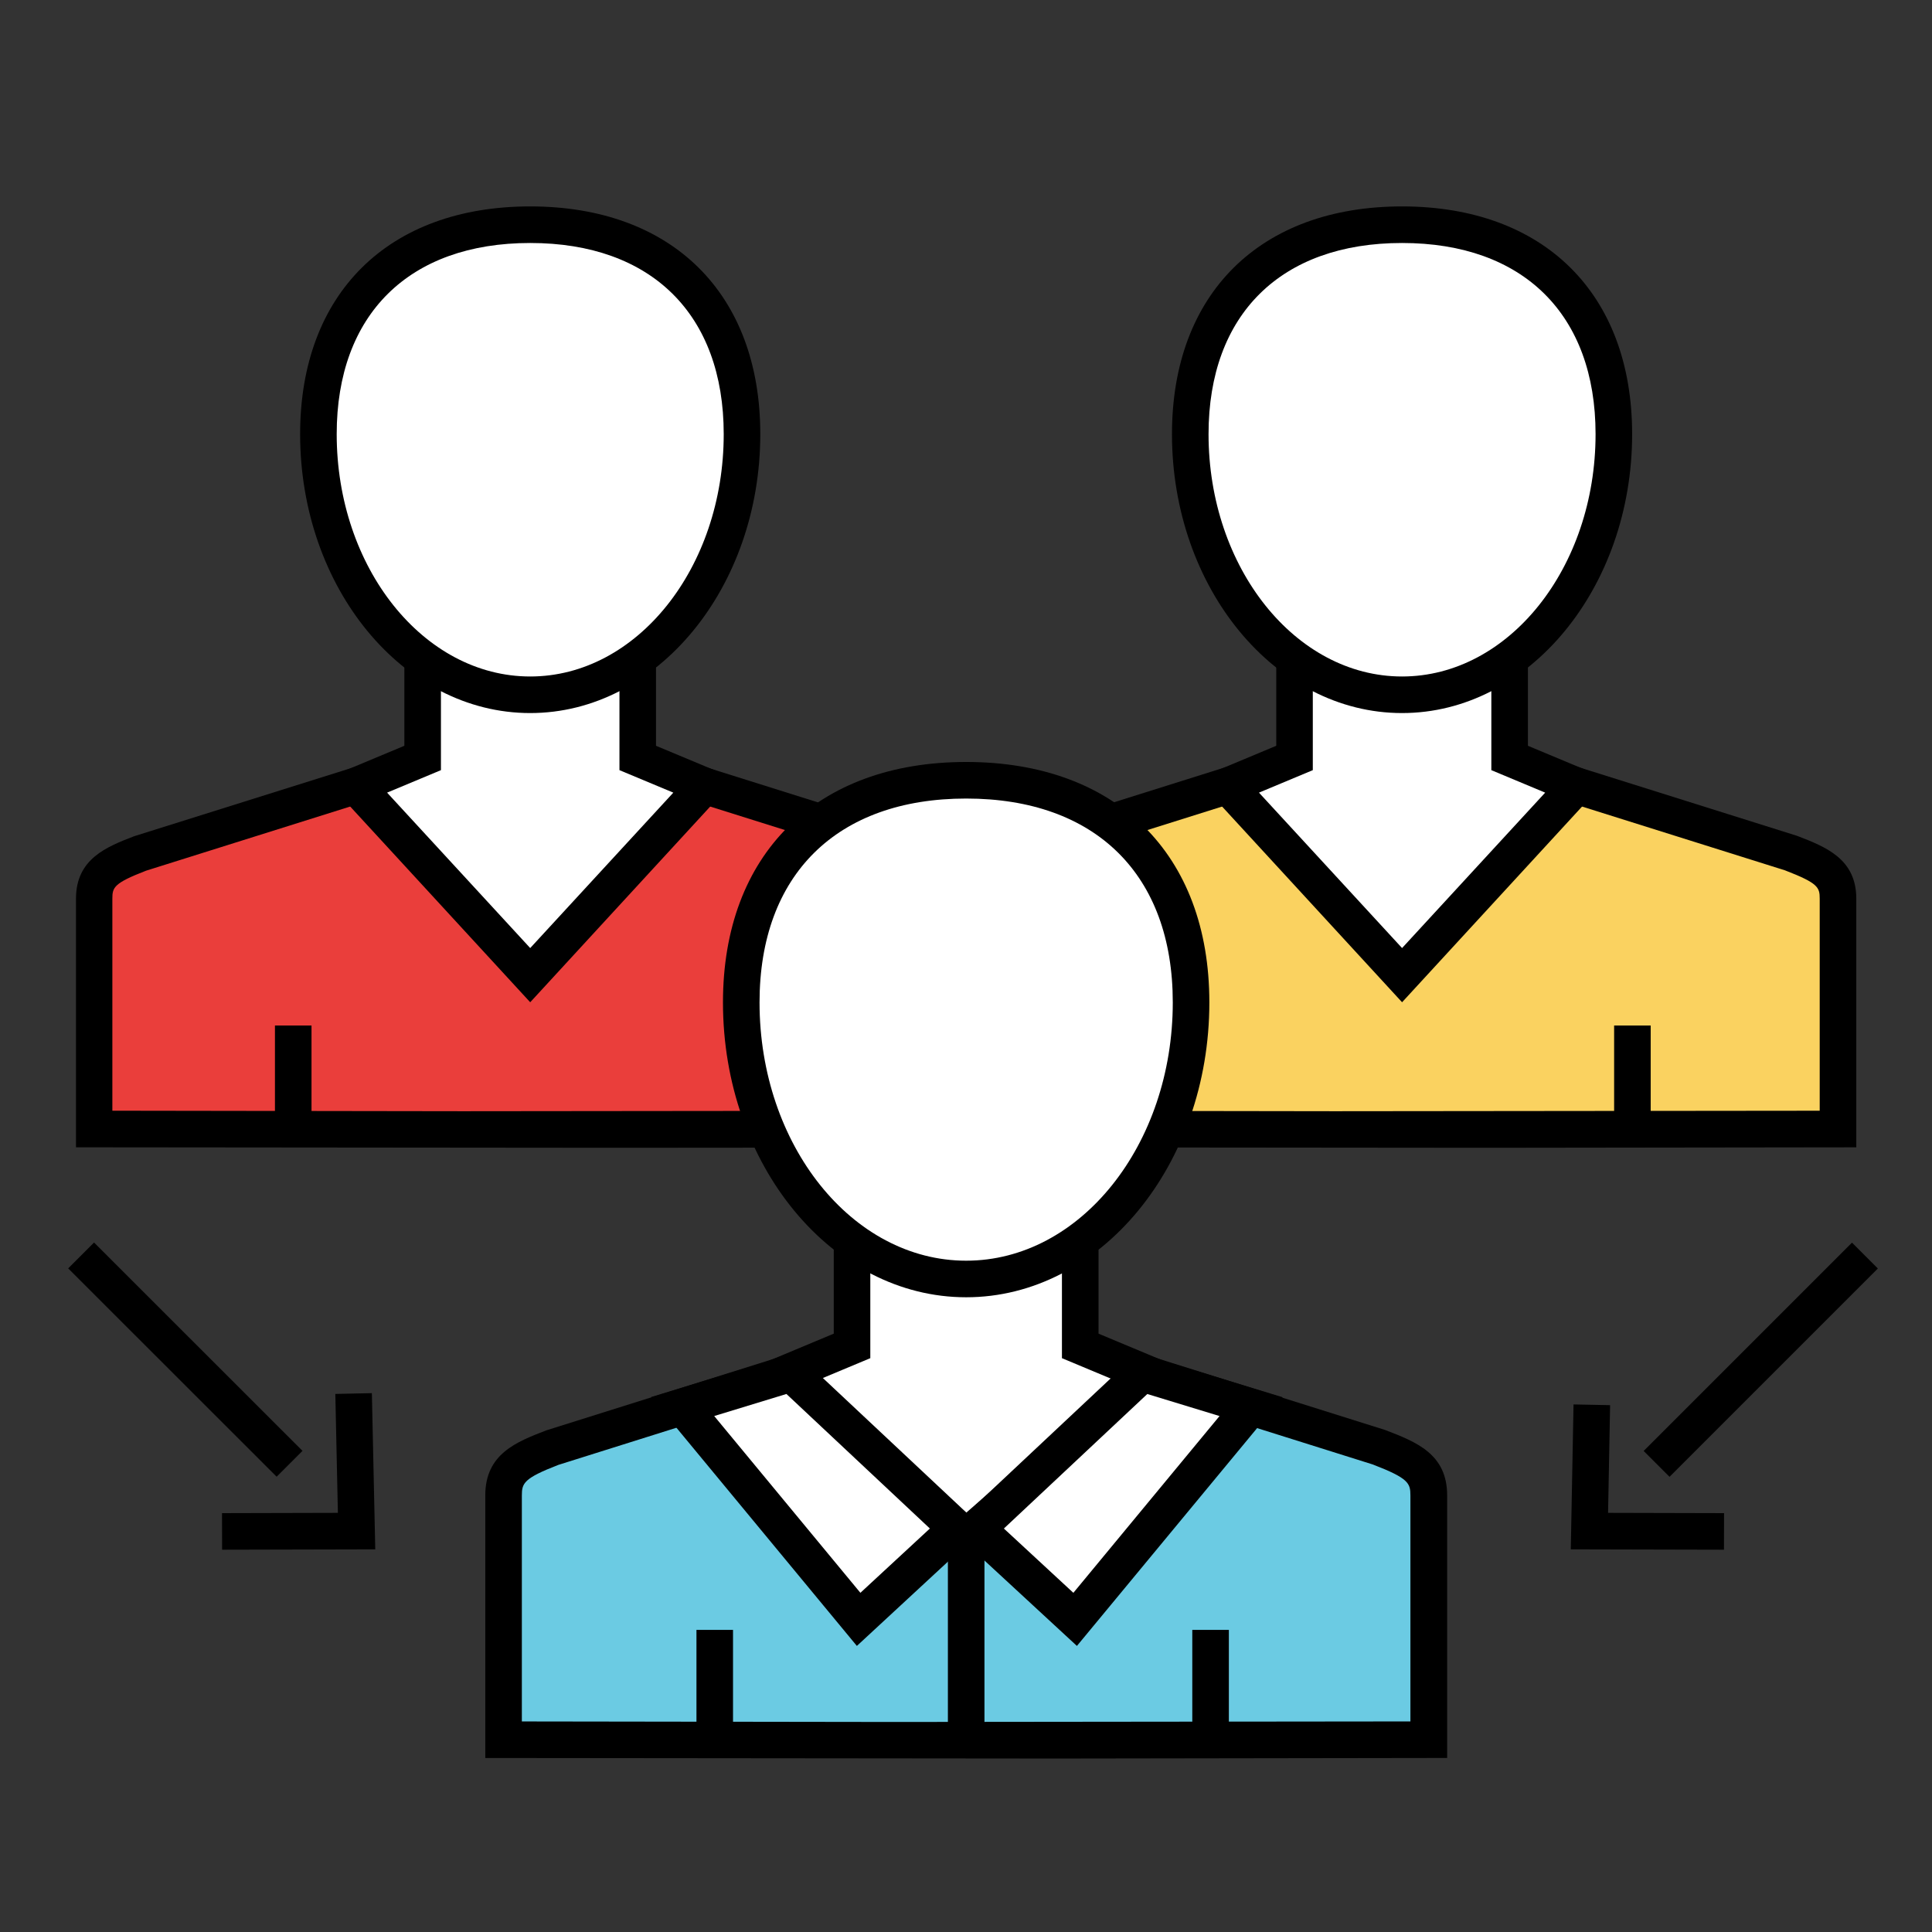 <svg xmlns="http://www.w3.org/2000/svg" width="105.827" height="105.827" viewBox="0 0 28 28"><rect x="0" y="0" width="28" height="28" fill="#333333" stroke="none"/><g transform="matrix(.265 0 0 .265 -50.27 -137.557)"><path d="M277.643 601.82l6.343.016-.005 2-8.377-.02.15-7.925 2 .04zm13.34-14.778l1.414 1.414-11.393 11.393-1.414-1.414zm-80.947 8.232l.185 8.542-8.376.02-.005-2 6.337-.016-.14-6.503zm-15.195-8.238l11.4 11.394-1.414 1.414-11.4-11.394z"/><path d="M290.217 568.238c0-1.368-.8-1.81-2.538-2.48l-16.616-5.224v-6.543h-9.372v6.543l-16.616 5.224c-1.73.67-2.54 1.11-2.54 2.48v12.6h19.155v.027h9.372v-.027h19.154z" fill="#fad260"/><path d="M271.063 581.855l-29.527-.027v-13.6c0-2.184 1.688-2.837 3.18-3.412l15.976-5.024v-6.8h11.372v6.8l15.916 5.003c1.55.598 3.238 1.25 3.238 3.434v13.6zm-8.372-2l26.526-.027v-11.6c0-.616-.086-.846-1.9-1.547l-17.255-5.423v-6.276h-7.372v6.276l-17.316 5.444c-1.752.68-1.84.908-1.84 1.525v11.6z"/><path d="M260.496 554.76v5.776l-3.646 1.524 9.527 10.36 9.527-10.36-3.645-1.524v-5.776z" fill="#fff"/><path d="M266.377 573.896l-11.228-12.21 4.347-1.816v-6.1h13.764v6.1l4.346 1.816zm-7.826-11.464l7.826 8.5 7.826-8.5-2.944-1.23v-5.442h-9.764v5.442z"/><path d="M277.96 542.826c0 7.87-5.187 14.255-11.583 14.255s-11.583-6.386-11.583-14.255 5.187-11.453 11.583-11.453 11.583 3.58 11.583 11.453z" fill="#fff"/><path d="M266.376 558.08c-6.938 0-12.583-6.844-12.583-15.255 0-7.682 4.822-12.453 12.583-12.453s12.583 4.77 12.583 12.453c0 8.4-5.645 15.255-12.583 15.255zm0-25.708c-6.627 0-10.583 3.907-10.583 10.453 0 7.3 4.748 13.255 10.583 13.255s10.583-5.946 10.583-13.255c0-6.546-3.956-10.453-10.583-10.453zm-13.96 42.795h2v5.688h-2zm25.558 0h2v5.688h-2z"/><path d="M242.537 568.238c0-1.368-.8-1.81-2.54-2.48l-16.616-5.224v-6.543h-9.37v6.543l-16.617 5.224c-1.73.67-2.54 1.11-2.54 2.48v12.6h19.157v.027h9.37v-.027h19.157z" fill="#ea3e3b"/><path d="M223.38 581.855l-29.526-.027v-13.6c0-2.183 1.69-2.836 3.18-3.412L213 559.802v-6.8h11.37v6.8l15.916 5.003c1.55.598 3.24 1.25 3.24 3.434v13.6zm-8.37-2l26.526-.027v-11.6c0-.617-.086-.846-1.9-1.547l-17.256-5.423v-6.276H215v6.277l-17.317 5.443c-1.753.68-1.84.908-1.84 1.525v11.6z"/><path d="M212.812 554.76v5.776l-3.645 1.524 9.528 10.36 9.528-10.36-3.648-1.524v-5.776z" fill="#fff"/><path d="M218.695 573.896l-11.23-12.21 4.347-1.816v-6.1h13.763v6.1l4.35 1.816zm-7.827-11.464l7.827 8.5 7.827-8.5-2.946-1.23v-5.442h-9.763v5.442z"/><path d="M230.278 542.826c0 7.87-5.187 14.255-11.583 14.255s-11.583-6.386-11.583-14.255 5.186-11.453 11.583-11.453 11.583 3.58 11.583 11.453z" fill="#fff"/><path d="M218.695 558.08c-6.938 0-12.583-6.844-12.583-15.255 0-7.682 4.82-12.453 12.583-12.453s12.583 4.77 12.583 12.453c0 8.4-5.645 15.255-12.583 15.255zm0-25.708c-6.627 0-10.583 3.907-10.583 10.453 0 7.3 4.748 13.255 10.583 13.255s10.583-5.946 10.583-13.255c0-6.546-3.956-10.453-10.583-10.453zm-13.96 42.795h2v5.688h-2zm25.56 0h2v5.688h-2z"/><path d="M267.833 600.867c0-1.45-.86-1.92-2.696-2.627l-17.63-5.545v-6.94h-9.942v6.94l-17.63 5.545c-1.835.708-2.697 1.178-2.697 2.627v13.358h20.327v.03h9.942v-.03h20.325z" fill="#6bcbe3"/><path d="M247.508 615.257l-31.27-.03v-14.358c0-2.272 1.696-2.927 3.337-3.56l17-5.346v-7.208h11.942v7.208l16.93 5.324c1.7.653 3.396 1.308 3.396 3.58v14.358zm-8.942-2l28.267-.03v-12.358c0-.67-.1-.94-2.056-1.694l-18.27-5.744v-6.675h-7.942v6.675l-18.33 5.766c-1.897.733-1.997 1.004-1.997 1.673v12.358z"/><path d="M236.295 586.566v6.13l-3.868 1.618 10.1 8.82 10.11-8.82-3.87-1.618v-6.13z" fill="#fff"/><path d="M242.537 604.46L230.56 594l4.736-1.98v-6.463h14.48v6.463l4.74 1.98zm-8.242-9.845l8.242 7.2 8.24-7.2-3.002-1.254v-5.795h-10.48v5.795z"/><path d="M254.827 573.905c0 8.352-5.503 15.125-12.3 15.125s-12.3-6.773-12.3-15.125 5.502-12.15 12.3-12.15 12.3 3.797 12.3 12.15z" fill="#fff"/><path d="M242.537 590.03c-7.328 0-13.3-7.233-13.3-16.125 0-8.1 5.092-13.15 13.3-13.15s13.3 5.04 13.3 13.15c0 8.892-5.962 16.125-13.3 16.125zm0-27.275c-7.07 0-11.3 4.168-11.3 11.15 0 7.788 5.064 14.125 11.3 14.125s11.3-6.337 11.3-14.125c0-6.982-4.22-11.15-11.3-11.15zm-14.75 45.465h2v6.038h-2zm27.117 0h2v6.038h-2zm-13.366-5.953h2v12h-2z"/><path d="M227.033 596.007l5.937-1.813 9.05 8.49-5.364 4.963z" fill="#fff"/><path d="M236.56 609.098l-11.254-13.61 7.925-2.42 10.256 9.618zm-7.802-12.573l7.995 9.668 3.8-3.516-7.845-7.358z"/><path d="M258.12 596.007l-5.936-1.813-9.05 8.49 5.364 4.963z" fill="#fff"/><path d="M248.594 609.098l-6.927-6.4 10.254-9.62 7.924 2.42zm-3.994-6.42l3.8 3.516 7.994-9.668-3.95-1.205z"/></g></svg>